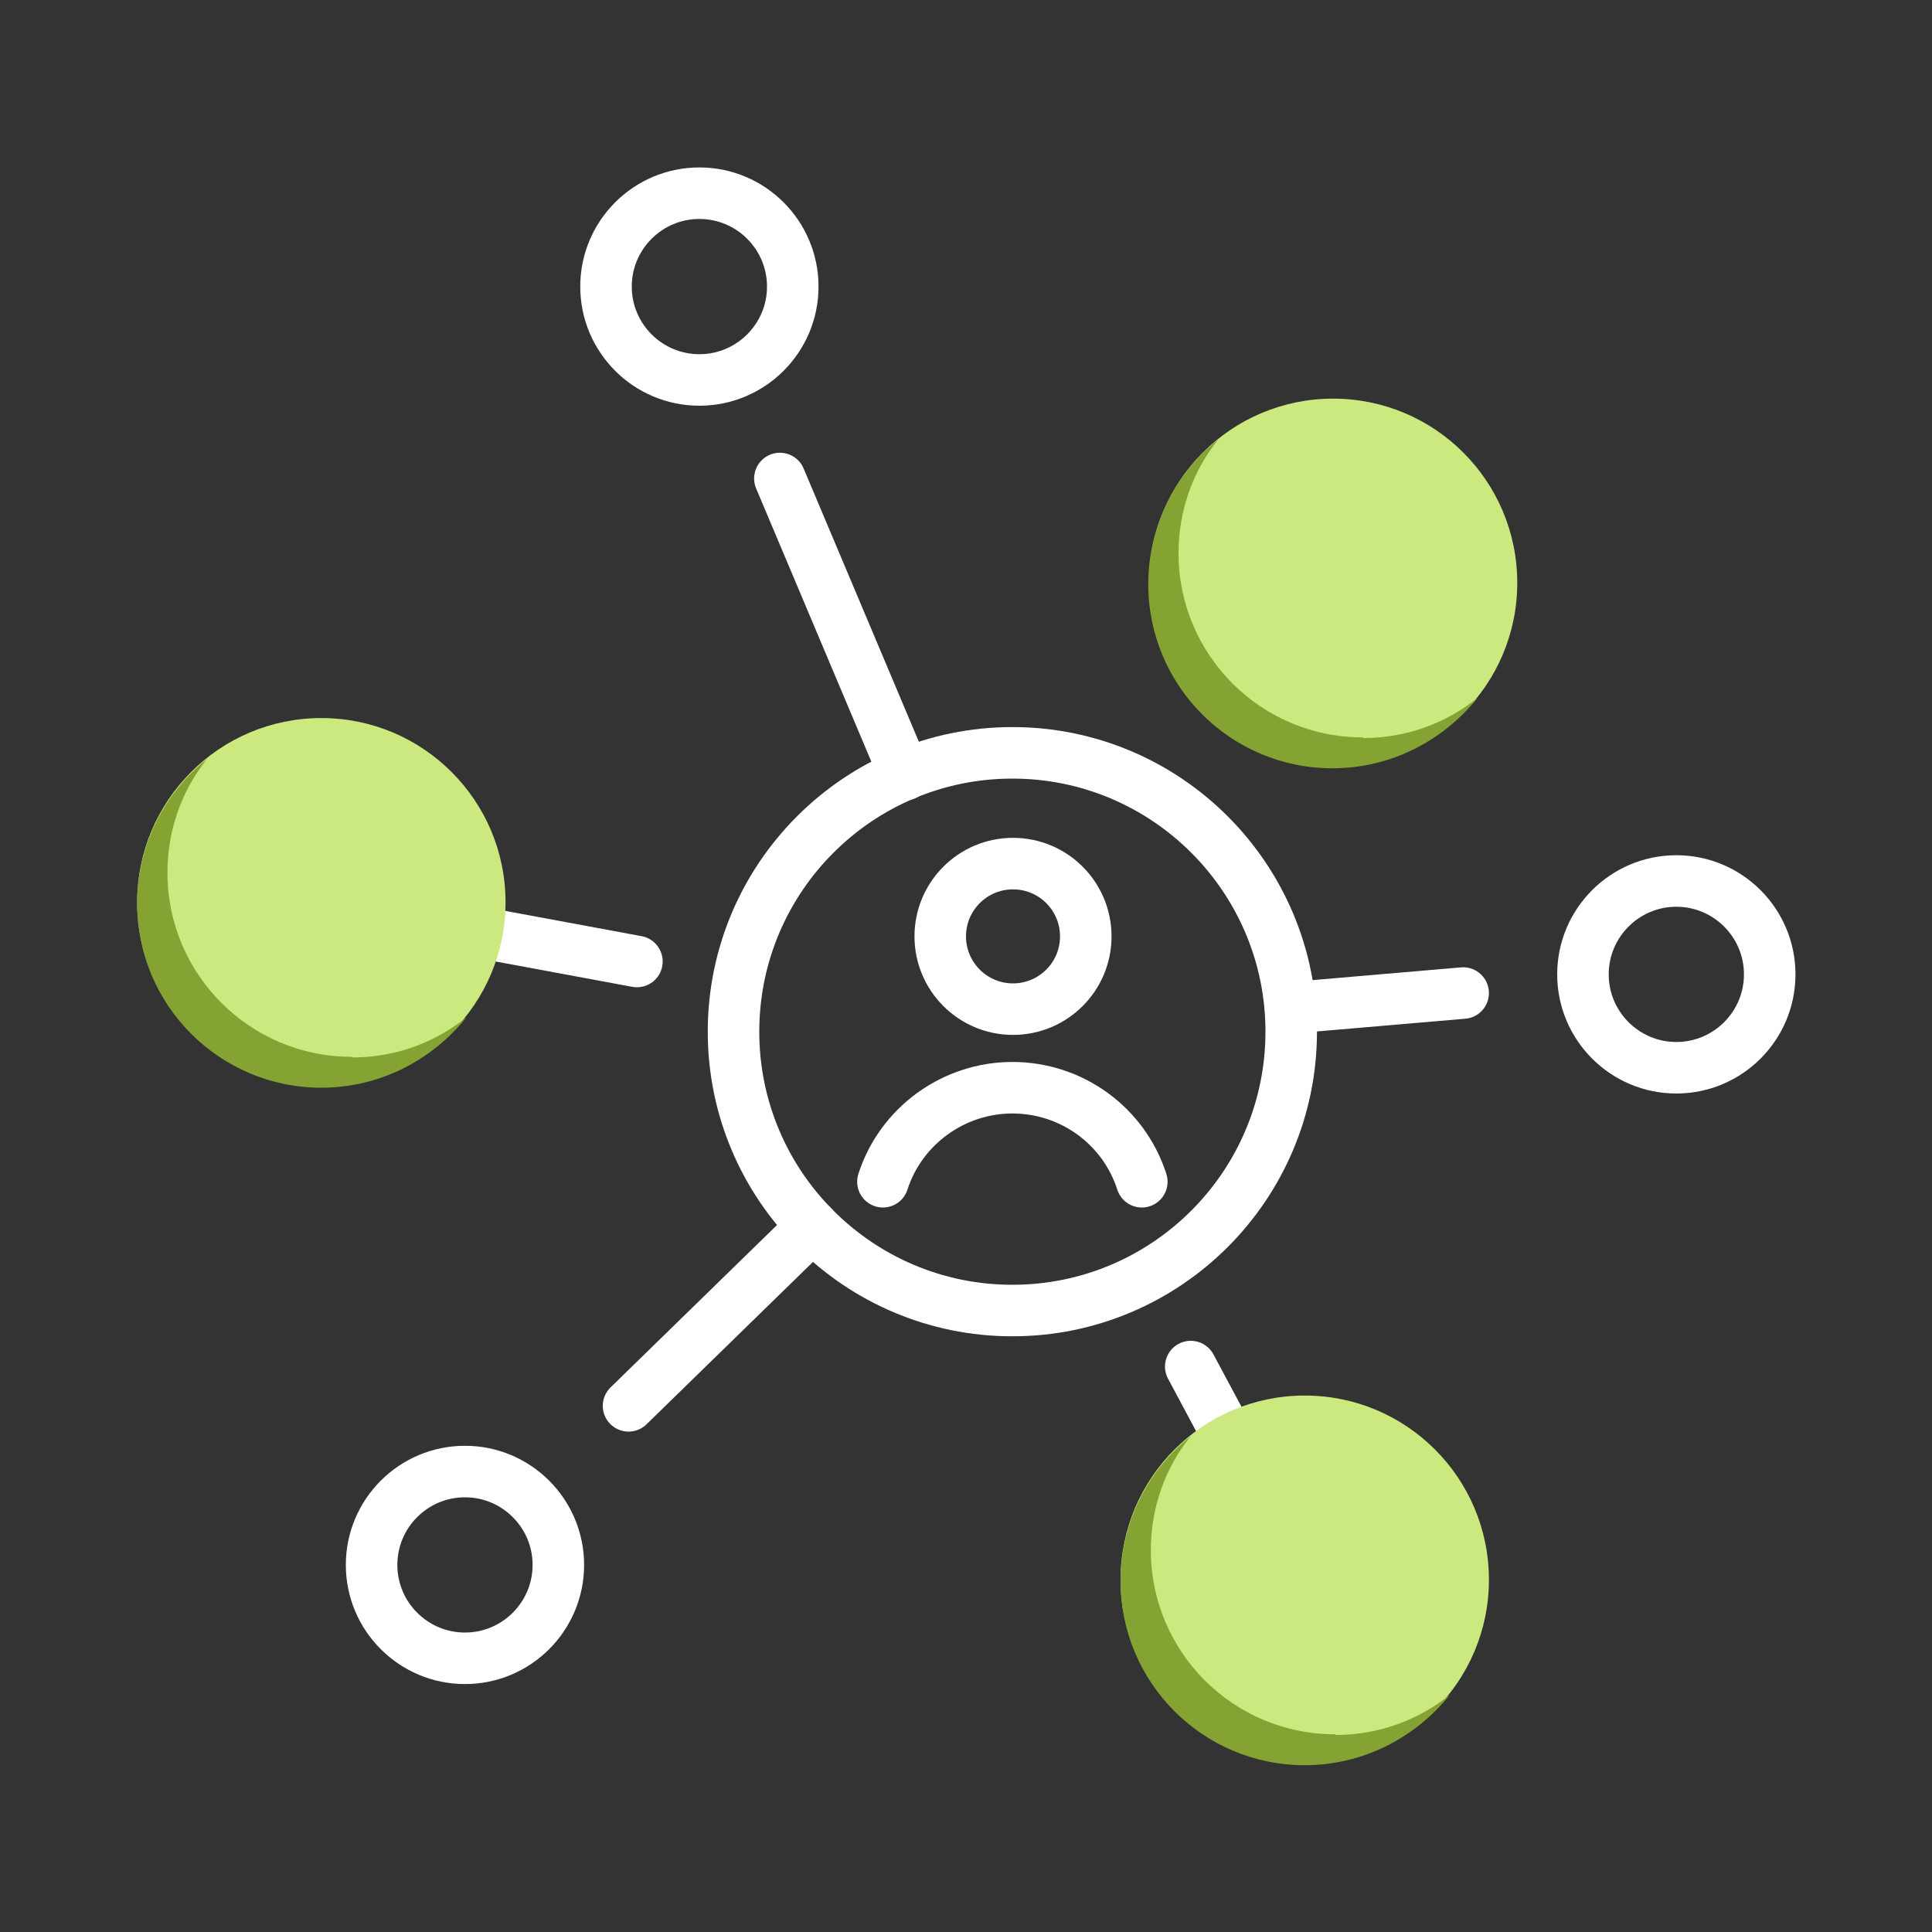 <svg xmlns="http://www.w3.org/2000/svg" id="negative" viewBox="0 0 30 30"><rect x="0" y="0" width="30" height="30" fill="#333333" stroke="none"/><defs><style> .cls-1 { fill: none; stroke: #fff; stroke-linecap: round; stroke-linejoin: round; stroke-width: .8px; } .cls-2 { fill: #cce97f; } .cls-2, .cls-3 { stroke-width: 0px; } .cls-3 { fill: #84a333; } </style></defs><g><g><path class="cls-1" d="m13.71,18.35c.28-.87,1.1-1.46,2.01-1.46h0c.92,0,1.73.59,2.01,1.46"></path><circle class="cls-1" cx="15.73" cy="14.54" r="1.13"></circle></g><line class="cls-1" x1="12.62" y1="19.04" x2="9.76" y2="21.83"></line><line class="cls-1" x1="14.05" y1="12.03" x2="12.11" y2="7.43"></line><line class="cls-1" x1="22.72" y1="15.42" x2="20.04" y2="15.65"></line><line class="cls-1" x1="19.1" y1="22.36" x2="18.49" y2="21.22"></line><polyline class="cls-1" points="7.41 14.47 7.41 14.47 9.89 14.93"></polyline><path class="cls-1" d="m20.05,16.02c0,2.39-1.94,4.33-4.33,4.33s-4.33-1.94-4.33-4.33,1.94-4.33,4.33-4.33,4.33,1.94,4.33,4.33Z"></path><path class="cls-1" d="m12.31,4.45c0,.8-.65,1.45-1.45,1.45s-1.45-.65-1.45-1.45.65-1.45,1.45-1.45,1.45.65,1.45,1.45Z"></path><path class="cls-1" d="m8.67,24.3c0,.8-.65,1.45-1.45,1.45s-1.45-.65-1.45-1.45.65-1.45,1.45-1.45,1.45.65,1.45,1.45Z"></path><path class="cls-1" d="m27.48,15.13c0,.8-.65,1.45-1.45,1.45s-1.45-.65-1.45-1.45.65-1.45,1.45-1.45,1.45.65,1.45,1.45Z"></path></g><circle class="cls-2" cx="20.7" cy="9.05" r="2.86"></circle><path class="cls-3" d="m21.16,11.45c-1.58,0-2.86-1.28-2.86-2.86,0-.67.23-1.29.62-1.77-.66.52-1.09,1.34-1.09,2.25,0,1.58,1.28,2.86,2.86,2.86.91,0,1.72-.43,2.25-1.09-.49.39-1.1.62-1.77.62Z"></path><circle class="cls-2" cx="4.99" cy="14.01" r="2.86"></circle><path class="cls-3" d="m5.46,16.41c-1.58,0-2.86-1.28-2.86-2.86,0-.67.23-1.29.62-1.77-.66.52-1.09,1.34-1.09,2.25,0,1.58,1.28,2.86,2.86,2.86.91,0,1.72-.43,2.25-1.09-.49.39-1.1.62-1.77.62Z"></path><circle class="cls-2" cx="20.26" cy="24.53" r="2.09"></circle><path class="cls-3" d="m20.6,26.29c-1.16,0-2.09-.94-2.09-2.09,0-.49.17-.94.45-1.3-.48.38-.8.98-.8,1.64,0,1.16.94,2.09,2.09,2.09.67,0,1.26-.31,1.64-.8-.36.28-.81.45-1.3.45Z"></path><circle class="cls-2" cx="20.26" cy="24.53" r="2.86"></circle><path class="cls-3" d="m20.73,26.93c-1.58,0-2.86-1.28-2.86-2.86,0-.67.23-1.29.62-1.77-.66.52-1.09,1.34-1.09,2.25,0,1.58,1.28,2.86,2.86,2.86.91,0,1.72-.43,2.25-1.09-.49.39-1.1.62-1.77.62Z"></path></svg>